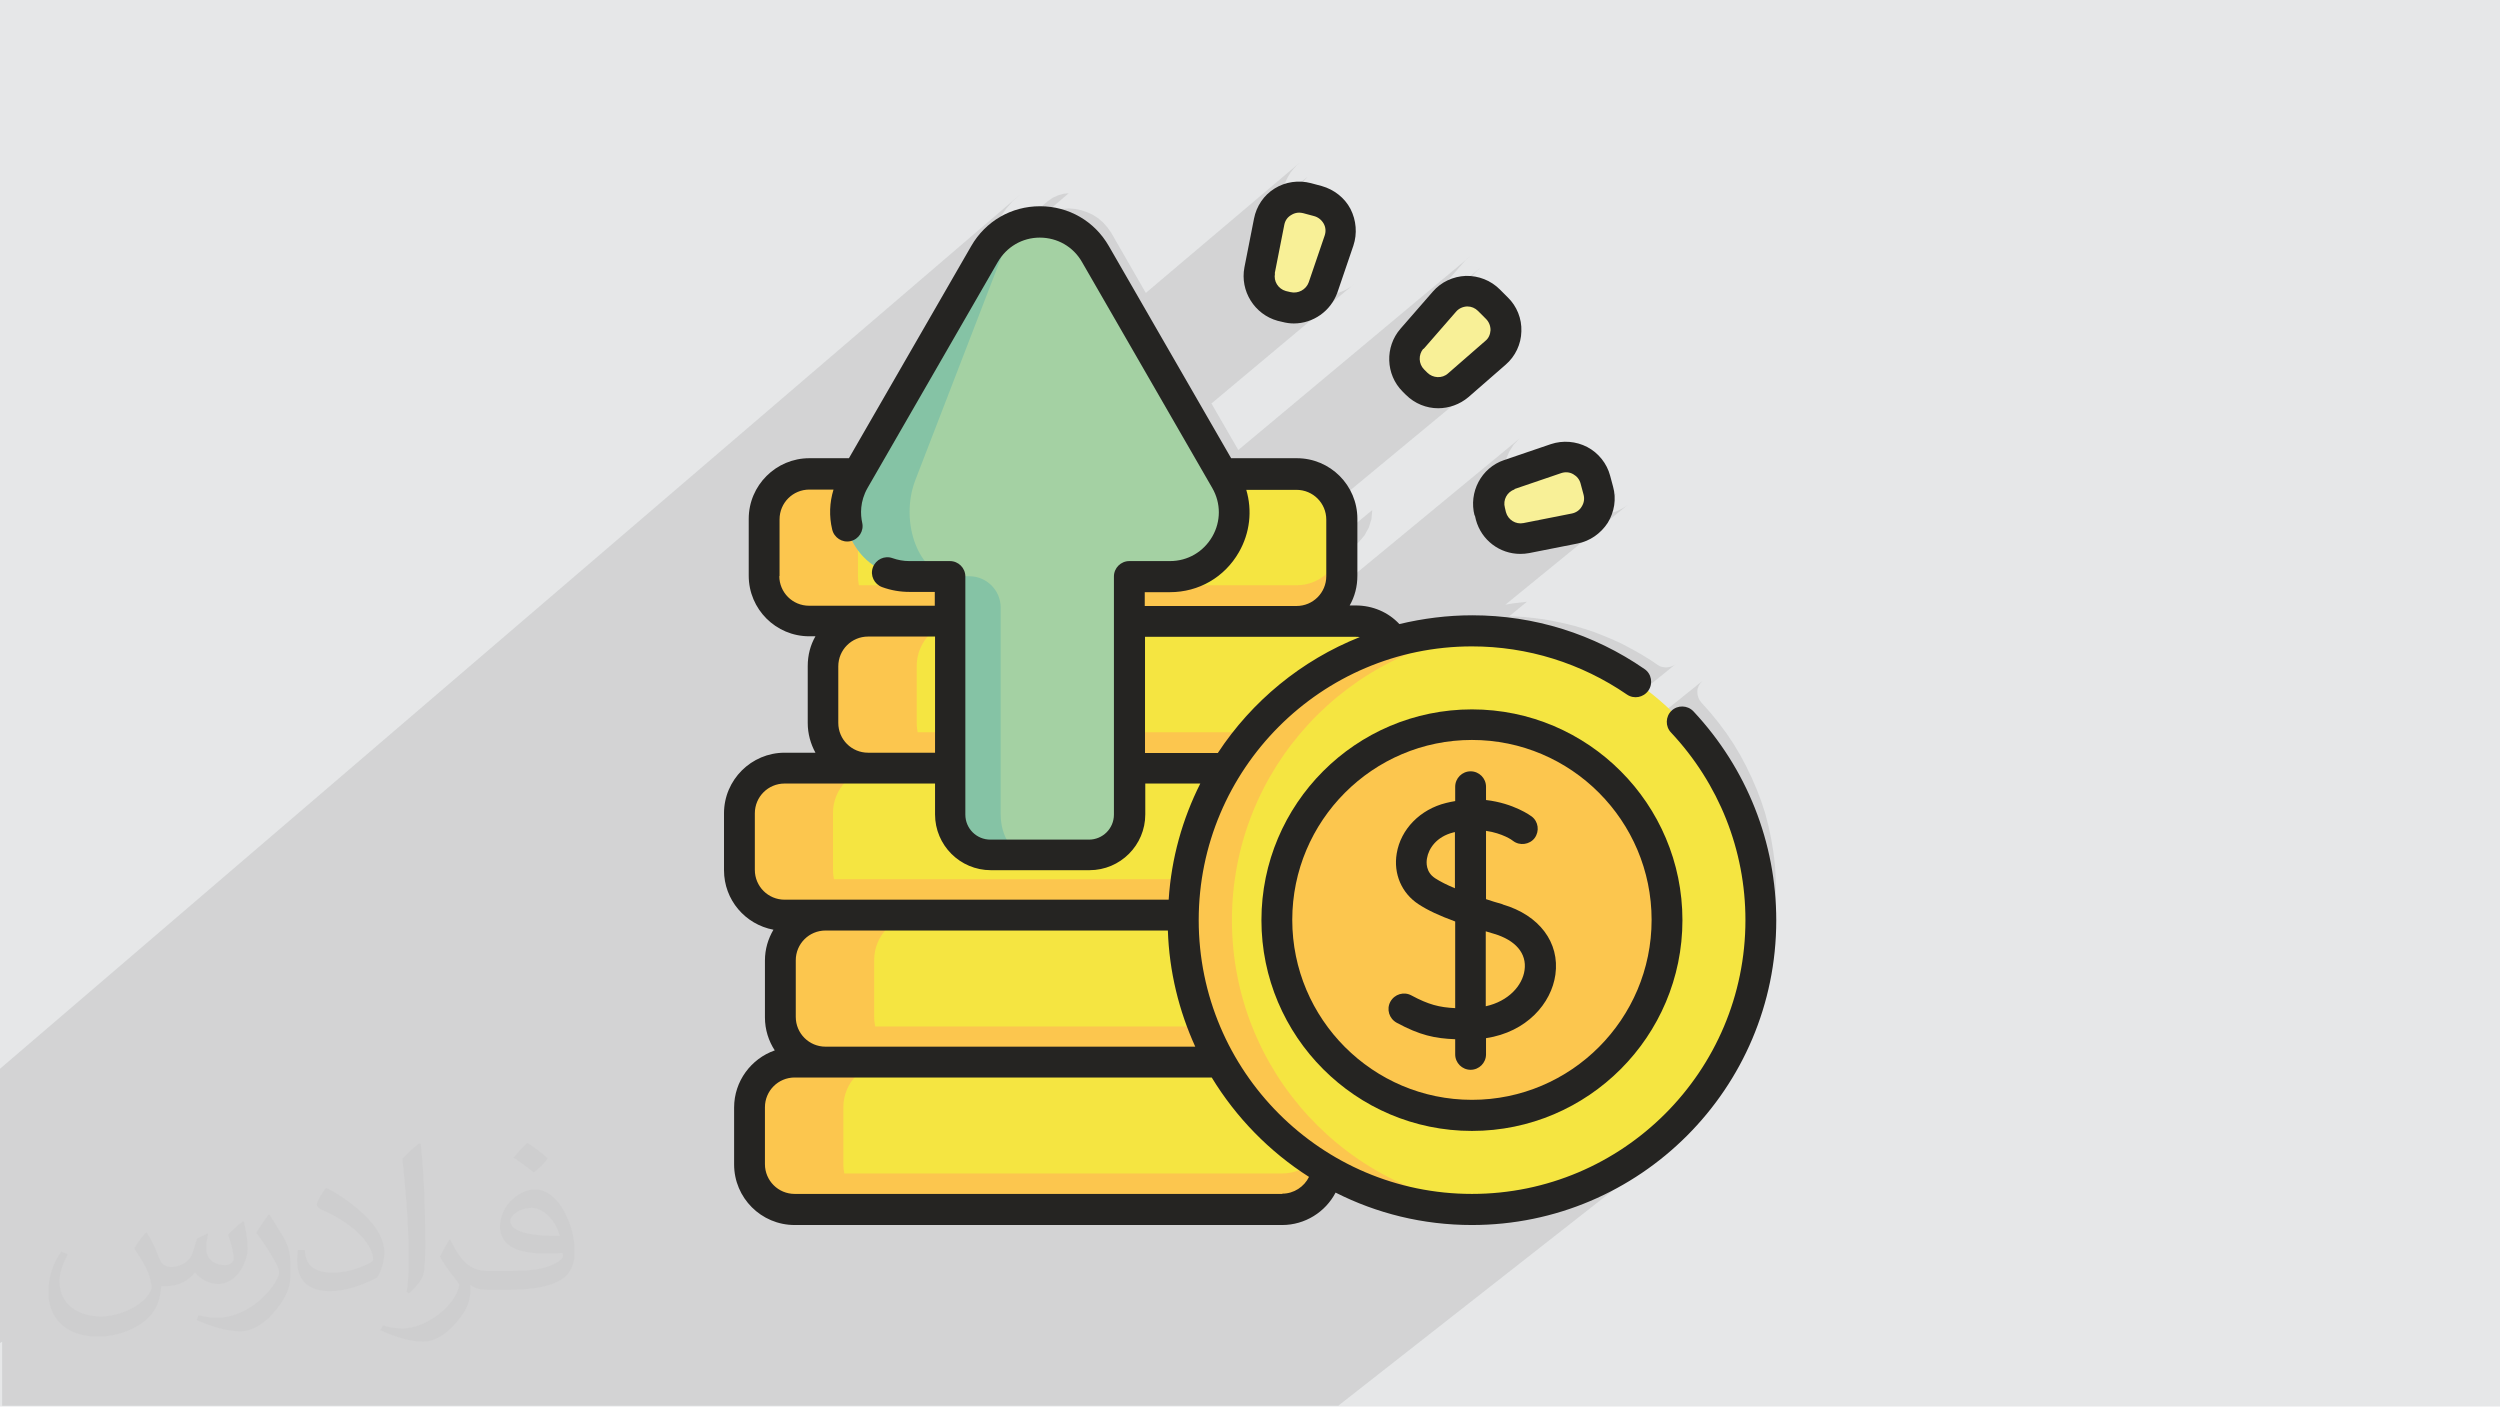 <?xml version="1.0" encoding="UTF-8"?>
<!DOCTYPE svg PUBLIC "-//W3C//DTD SVG 1.1//EN" "http://www.w3.org/Graphics/SVG/1.1/DTD/svg11.dtd">
<!-- Creator: CorelDRAW 2017 -->
<svg xmlns="http://www.w3.org/2000/svg" xml:space="preserve" width="9.406cm" height="5.292cm" version="1.1" style="shape-rendering:geometricPrecision; text-rendering:geometricPrecision; image-rendering:optimizeQuality; fill-rule:evenodd; clip-rule:evenodd"
viewBox="0 0 9406 5292"
 xmlns:xlink="http://www.w3.org/1999/xlink"
 enable-background="new 0 0 512 512">
 <defs>
  <style type="text/css">
   <![CDATA[
    .fil3 {fill:#FCC64E}
    .fil6 {fill:#F8F097}
    .fil2 {fill:#F5E541}
    .fil4 {fill:#A4D1A3}
    .fil5 {fill:#85C3A5}
    .fil7 {fill:#252422}
    .fil0 {fill:#E6E7E8}
    .fil8 {fill:#373435;fill-opacity:0.031}
    .fil1 {fill:#2B2A29;fill-opacity:0.102}
   ]]>
  </style>
 </defs>
 <g id="Layer_x0020_1">
  <polygon class="fil0" points="0,0 9406,0 9406,5292 0,5292 "/>
  <path class="fil1" d="M0 5053l0 -3 0 -14 0 0 0 -14 0 0 0 -25 0 -5 0 -25 0 -18 0 -6 0 -32 0 -15 0 -2 0 0 0 0 0 -9 0 -29 0 -31 0 -25 0 -46 0 -15 0 -8 0 -81 0 -18 0 -32 0 -8 0 0 0 0 0 -47 0 -23 0 0 0 -29 0 -30 0 -28 0 -7 0 -10 0 -31 0 -2 0 -46 0 -27 0 0 0 -73 0 -19 0 0 0 -55 0 0 0 -35 0 -20 0 0 0 -17 0 -51 0 -21 3839 -3290 -29 26 -26 30 -22 33 -62 107 153 -131 0 0 0 0 -22 24 0 0 -19 28 0 0 0 0 -24 41 154 -132 19 -13 20 -9 20 -6 20 -2 -275 235 0 0 0 0 164 -140 20 -13 21 -10 22 -8 24 -5 24 -2 0 0 24 2 24 5 23 8 21 10 20 13 18 16 16 18 14 20 130 226 580 -491 -13 12 -12 13 -11 14 -9 15 -8 16 -6 17 -4 17 -6 32 97 -82 -15 18 -11 21 -7 23 -10 51 88 -74 -4 4 -4 4 -4 5 -3 5 -2 5 -2 6 -1 6 -36 183 -1 11 1 11 3 10 5 9 6 8 8 7 9 6 10 4 17 4 11 2 11 0 10 -2 10 -4 9 -6 -76 64 11 3 22 4 22 -1 21 -5 19 -8 18 -12 -97 81 3 0 6 1 6 0 6 0 6 0 27 -2 26 -6 25 -10 23 -14 20 -17 -547 458 101 175 874 -730 -14 11 -12 13 -122 140 -19 27 -13 30 -2 6 218 -182 -18 17 -122 140 -13 18 -9 20 -5 20 201 -168 -4 4 -4 4 -122 140 -6 9 -4 10 -3 10 -1 10 1 10 3 10 5 9 7 9 12 12 8 7 9 5 10 3 10 1 10 -1 10 -3 10 -4 9 -6 -78 64 15 5 21 3 21 -1 21 -5 20 -9 18 -13 -101 84 9 1 17 1 15 -1 15 -2 15 -3 15 -5 14 -6 14 -7 13 -9 13 -10 -948 785 173 0 298 -247 -3 34 -10 32 -16 29 -21 25 -153 127 33 0 22 -2 21 -7 19 -10 -94 77 31 0 33 -3 692 -571 -22 23 -17 27 -12 29 -7 31 0 13 97 -80 -15 15 -12 18 -8 20 -5 21 -1 22 2 11 76 -62 -7 8 -4 6 30 -25 0 0 -30 25 -2 2 -4 10 -2 10 0 11 2 11 4 17 4 10 6 9 7 8 8 6 9 5 10 3 11 1 11 -1 182 -36 6 -1 6 -2 5 -3 5 -3 5 -4 -107 87 92 -18 23 -7 21 -11 -111 91 79 -15 17 -4 17 -6 16 -8 15 -9 14 -11 -467 381 29 -5 52 -6 -67 55 14 0 39 2 39 4 38 5 38 7 38 8 37 9 37 11 37 12 36 14 36 15 35 16 34 18 34 19 33 20 33 22 10 6 11 3 11 1 11 -1 11 -3 10 -5 9 -7 -231 187 18 11 61 46 13 12 235 -189 -8 9 -6 10 -4 11 -1 11 1 11 3 11 5 10 7 9 33 37 31 38 29 39 27 40 25 42 23 43 21 44 19 44 17 45 15 46 12 47 10 47 8 48 6 48 3 49 1 49 -1 53 -4 52 -7 52 -9 51 -11 50 -14 49 -16 48 -18 47 -21 46 -23 44 -25 43 -27 42 -29 40 -31 39 -32 37 -34 36 -36 34 -37 32 -39 31 -258 202 16 -6 49 -19 48 -22 47 -24 45 -26 44 -28 43 -30 -264 207 7 -2 52 -21 51 -23 49 -25 48 -28 46 -30 45 -32 -1301 1020 -92 0 -93 0 -191 0 -13 0 -73 0 0 0 -99 0 -91 0 -92 0 -59 0 -213 0 -16 0 -14 0 -42 0 -6 0 -8 0 -7 0 0 0 -12 0 -17 0 -6 0 -21 0 -34 0 -10 0 -28 0 -11 0 -26 0 -43 0 0 0 -56 0 -4 0 -82 0 -149 0 -48 0 -17 0 0 0 -23 0 -30 0 -4 0 -3 0 -104 0 -17 0 -69 0 -12 0 -6 0 -63 0 -4 0 -10 0 -48 0 -85 0 -38 0 -45 0 -18 0 -5 0 -4 0 -23 0 -91 0 -23 0 -63 0 -1 0 -30 0 0 0 -3 0 -54 0 -57 0 -20 0 -27 0 -22 0 -68 0 -5 0 -88 0 -10 0 0 0 -5 0 -52 0 -1 0 -21 0 -49 0 0 0 -22 0 -1 0 -8 0 -7 0 -9 0 -23 0 -18 0 -30 0 -6 0 -51 0 -20 0 -10 0 -45 0 -11 0 -10 0 -6 0 -32 0 -5 0 -4 0 -8 0 -44 0 -1 0 0 0 0 0 -5 0 -20 0 -6 0 -26 0 -29 0 -27 0 0 0 -5 0 -3 0 -16 0 -3 0 -21 0 -3 0 -10 0 -3 0 -2 0 0 0 -20 0 -1 0 0 0 -1 0 -8 0 0 0 -4 0 -2 0 -11 0 -10 0 -12 0 -2 0 -6 0 -5 0 -39 0 -12 0 -37 0 -7 0 -4 0 -24 0 -1 0 -27 0 -5 0 -21 0 -4 0 -10 0 -27 0 -8 0 0 0 -7 0 0 0 -17 0 -32 0 0 0 -2 0 -55 0 -2 0 -35 0 -65 0 -36 0 -28 0 -28 0 -4 0 -18 0 0 0 -8 0 -4 0 -22 0 -1 0 -35 0 0 0 -2 0 -8 0 -20 0 -20 0 -18 0 -19 0 -3 0 -1 0 0 0 -19 0 -8 0 -8 0 -9 0 0 0 -8 0 -8 0 -8 0 -11 0 -3 0 -17 0 -3 0 -47 0 -13 0 -16 0 -14 0 -1 0 -30 0 -9 0 -43 0 -2 0 -1 0 -21 0 -5 0 -2 0 -2 0 -7 0 -21 0 0 0 0 0 -21 0 -1 0 -1 0 0 0 0 0 -2 0 -55 0 -100 0 -35 0 -43 0 -13 0 -3 0 -22 0 -22 0 -8 0 -1 0 -27 0 -4 0 0 0 0 0 -3 0 0 0 -8 0 0 -6 0 -21 0 -10 0 -9 0 -17 0 -2 0 -9 0 -13 0 -11 0 -6 0 -11 0 -5 0 -4 0 -4 0 -5 0 0 0 -12 0 -21 0 -30 0 0 0 -3 0 -3 0 -39zm4021 -4383l0 0zm0 0l0 0zm1078 1176l0 0zm1381 723l0 0z"/>
  <g id="_1464433486432">
   <path class="fil2" d="M4786 3443l-1834 0c-94,0 -170,-76 -170,-170l0 -214c0,-94 76,-170 170,-170l1834 0c94,0 170,76 170,170l0 214c0,94 -76,170 -170,170z"/>
   <path class="fil3" d="M3304 3443l-353 0c-94,0 -170,-76 -170,-170l0 -214c0,-94 76,-170 170,-170l353 0c-94,0 -170,76 -170,170l0 214c0,94 76,170 170,170z"/>
   <path class="fil3" d="M4955 3138l0 135c0,94 -76,170 -170,170l-1834 0c-94,0 -170,-76 -170,-170l0 -135c0,94 76,170 170,170l1834 0c94,0 170,-76 170,-170z"/>
   <path class="fil2" d="M5100 2890l-1834 0c-94,0 -170,-76 -170,-170l0 -214c0,-94 76,-170 170,-170l1834 0c94,0 170,76 170,170l0 214c0,94 -76,170 -170,170l0 0z"/>
   <path class="fil3" d="M3619 2890l-353 0c-94,0 -170,-76 -170,-170l0 -214c0,-94 76,-170 170,-170l353 0c-94,0 -170,76 -170,170l0 214c0,94 76,170 170,170z"/>
   <path class="fil3" d="M5269 2585l0 135c0,94 -76,170 -170,170l-1834 0c-94,0 -170,-76 -170,-170l0 -135c0,94 76,170 170,170l1834 0c94,0 170,-76 170,-170l0 0z"/>
   <path class="fil2" d="M4879 2337l-1834 0c-94,0 -170,-76 -170,-170l0 -214c0,-94 76,-170 170,-170l1834 0c94,0 170,76 170,170l0 214c0,94 -76,170 -170,170z"/>
   <path class="fil3" d="M3398 2337l-353 0c-94,0 -170,-76 -170,-170l0 -214c0,-94 76,-170 170,-170l353 0c-94,0 -170,76 -170,170l0 214c0,94 76,170 170,170z"/>
   <path class="fil3" d="M5048 2032l0 135c0,94 -76,170 -170,170l-1834 0c-94,0 -170,-76 -170,-170l0 -135c0,94 76,170 170,170l1834 0c94,0 170,-76 170,-170z"/>
   <path class="fil2" d="M4940 3996l-1834 0c-94,0 -170,-76 -170,-170l0 -214c0,-94 76,-170 170,-170l1834 0c94,0 170,76 170,170l0 214c0,94 -76,170 -170,170z"/>
   <path class="fil3" d="M5110 3692l0 135c0,94 -76,170 -170,170l-1834 0c-94,0 -170,-76 -170,-170l0 -135c0,94 76,170 170,170l1834 0c94,0 170,-76 170,-170z"/>
   <path class="fil3" d="M3459 3996l-353 0c-94,0 -170,-76 -170,-170l0 -214c0,-94 76,-170 170,-170l353 0c-94,0 -170,76 -170,170l0 214c0,94 76,170 170,170z"/>
   <path class="fil2" d="M4824 4550l-1834 0c-94,0 -170,-76 -170,-170l0 -214c0,-94 76,-170 170,-170l1834 0c94,0 170,76 170,170l0 214c0,94 -76,170 -170,170z"/>
   <path class="fil3" d="M4994 4245l0 135c0,94 -76,170 -170,170l-1834 0c-94,0 -170,-76 -170,-170l0 -135c0,94 76,170 170,170l1834 0c94,0 170,-76 170,-170z"/>
   <path class="fil3" d="M3343 4550l-353 0c-94,0 -170,-76 -170,-170l0 -214c0,-94 76,-170 170,-170l353 0c-94,0 -170,76 -170,170l0 214c0,94 76,170 170,170z"/>
   <path class="fil2" d="M5538 2374c600,0 1087,487 1087,1088 0,601 -486,1088 -1087,1088 -600,0 -1087,-487 -1087,-1088 0,-601 486,-1088 1087,-1088z"/>
   <path class="fil3" d="M5630 4546c-30,3 -61,4 -92,4 -600,0 -1087,-487 -1087,-1088 0,-601 486,-1088 1087,-1088 31,0 62,1 92,4 -557,47 -995,514 -995,1084 0,570 438,1037 995,1084z"/>
   <path class="fil3" d="M5538 2727c405,0 734,329 734,735 0,406 -328,735 -734,735 -405,0 -734,-329 -734,-735 0,-406 328,-735 734,-735z"/>
   <path class="fil4" d="M4250 3064l0 -896 153 0c186,0 302,-201 209,-362l-490 -850c-93,-161 -325,-161 -418,0l-490 850c-93,161 23,362 209,362l153 0 0 896c0,84 68,152 152,152l371 0c84,0 152,-68 152,-152l0 0z"/>
   <path class="fil5" d="M3867 3216l-140 0c-84,0 -152,-68 -152,-152l0 -896 -153 0c-186,0 -302,-201 -209,-362l490 -850c46,-80 128,-121 209,-121 -54,0 -109,40 -140,121l-328 850c-62,161 16,362 140,362l63 0c65,0 118,53 118,118l0 778c0,84 46,152 102,152l0 0z"/>
   <path class="fil6" d="M5610 1940l-4 -17c-16,-58 17,-119 74,-139l176 -60c63,-22 131,15 148,79l11 41c17,64 -24,130 -89,143l-182 36c-59,12 -117,-25 -133,-83l0 0z"/>
   <path class="fil6" d="M5329 1444l-12 -12c-43,-43 -45,-111 -5,-157l122 -140c44,-50 121,-53 168,-6l30 30c47,47 44,124 -6,168l-140 122c-46,40 -114,37 -157,-5l0 0z"/>
   <path class="fil6" d="M4838 1155l-17 -4c-58,-16 -95,-74 -83,-133l36 -183c13,-65 78,-106 143,-89l41 11c64,17 101,85 79,149l-60 176c-20,57 -80,90 -138,74l0 0z"/>
   <path class="fil7" d="M4824 4492l-1834 0c-62,0 -112,-50 -112,-112l0 -214c0,-62 50,-112 112,-112l116 0 1453 0c92,151 217,279 366,374 -18,37 -57,63 -100,63zm-1984 -1218l0 -214c0,-62 50,-112 112,-112l314 0 252 0 0 116c0,116 94,210 210,210l371 0c116,0 210,-94 210,-210l0 -116 207 0c-67,133 -109,281 -119,437l-1290 0 -155 0c-62,0 -112,-50 -112,-112zm314 -553l0 -214c0,-62 50,-112 112,-112l252 0 0 437 -252 0c-62,0 -112,-50 -112,-112zm-221 -553l0 -214c0,-62 50,-112 112,-112l91 0c-15,49 -17,100 -5,150 7,31 38,51 69,44 31,-7 51,-38 44,-69 -7,-31 -9,-80 20,-131l490 -850c33,-57 92,-92 158,-92l0 0c66,0 126,34 159,92l490 850c33,57 33,126 0,183 -33,57 -92,92 -159,92l-153 0c-32,0 -58,26 -58,58l0 896c0,52 -42,94 -94,94l-371 0c-52,0 -94,-42 -94,-94l0 -896c0,-32 -26,-58 -58,-58l-153 0c-22,0 -43,-4 -63,-11 -30,-11 -63,5 -74,35 -11,30 5,63 35,74 33,12 67,18 103,18l95 0 0 52 -252 0 -221 0c-62,0 -112,-50 -112,-112l0 0zm2057 -214l0 214c0,62 -50,112 -112,112l-571 0 0 -52 95 0c108,0 205,-56 259,-150 42,-73 51,-157 28,-235l189 0c62,0 112,50 112,112l0 0zm126 443c-219,87 -406,241 -534,436l-274 0 0 -437 571 0 221 0c6,0 11,0 17,1l0 0zm-2122 1430l0 -214c0,-62 50,-112 112,-112l1288 0c5,155 42,303 103,437l-1391 0c-62,0 -112,-50 -112,-112zm3377 -1151c-22,-23 -59,-24 -82,-2 -23,22 -24,59 -2,82 180,192 280,442 280,706 0,568 -461,1030 -1029,1030 -567,0 -1028,-462 -1028,-1030 0,-568 461,-1030 1028,-1030 209,0 411,63 583,181 26,18 62,12 81,-15 18,-26 12,-63 -15,-81 -191,-132 -415,-202 -648,-202 -94,0 -186,12 -274,33 -42,-45 -101,-70 -164,-70l-23 0c19,-33 29,-71 29,-112l0 -214c0,-126 -102,-228 -228,-228l-247 0 -460 -798c-54,-94 -151,-150 -259,-150 0,0 0,0 0,0 -108,0 -205,56 -259,150l-460 798 -149 0c-125,0 -228,102 -228,228l0 214c0,126 102,228 228,228l23 0c-19,33 -29,71 -29,112l0 214c0,41 11,79 29,112l-116 0c-125,0 -228,102 -228,228l0 214c0,112 80,204 186,224 -20,34 -32,73 -32,116l0 214c0,46 14,89 37,124 -89,31 -153,116 -153,215l0 214c0,126 102,228 228,228l1834 0c86,0 163,-49 201,-122 154,78 328,122 513,122 631,0 1145,-514 1145,-1146 0,-293 -111,-572 -311,-786l0 0z"/>
   <path class="fil7" d="M5736 3650c-8,58 -60,117 -146,136l0 -282c10,3 20,6 30,9 82,24 125,74 116,137zm-337 -346c-35,-23 -33,-60 -30,-75 6,-36 35,-81 99,-97 2,-1 4,-1 6,-1l0 211c-29,-12 -55,-25 -75,-38zm254 98c-21,-6 -42,-12 -62,-19l0 -257c62,9 99,35 102,38 25,19 62,14 81,-11 19,-26 14,-62 -11,-81 -4,-3 -68,-50 -172,-62l0 -50c0,-32 -26,-58 -58,-58 -32,0 -58,26 -58,58l0 54c-11,2 -23,4 -34,7 -98,24 -171,99 -186,190 -13,77 19,150 82,191 35,23 78,43 138,65l0 326c-60,-3 -100,-13 -165,-48 -28,-15 -63,-5 -79,24 -15,28 -5,63 24,79 87,47 143,59 220,62l0 57c0,32 26,58 58,58 32,0 58,-26 58,-58l0 -61c153,-23 246,-131 261,-239 17,-121 -61,-224 -198,-264l0 0z"/>
   <path class="fil7" d="M5538 4138c-373,0 -676,-304 -676,-677 0,-373 303,-677 676,-677 373,0 676,304 676,677 0,373 -303,677 -676,677zm0 -1469c-437,0 -792,356 -792,793 0,437 355,793 792,793 437,0 792,-356 792,-793 0,-437 -355,-793 -792,-793z"/>
   <path class="fil7" d="M5698 1840l176 -60c15,-5 31,-4 45,4 14,8 24,20 28,36l11 41c4,15 2,31 -7,45 -8,14 -22,23 -37,26l-182 36c-29,6 -58,-12 -66,-41l-4 -17c-8,-29 8,-59 37,-69l0 0zm-149 99l4 17c0,0 0,0 0,0 21,77 90,128 167,128 11,0 22,-1 33,-3l182 -36c47,-9 88,-38 114,-78 25,-41 33,-90 20,-136l-11 -41c-12,-46 -44,-86 -86,-108 -42,-22 -92,-26 -137,-11l-176 60c-86,29 -134,121 -111,209l0 0z"/>
   <path class="fil7" d="M5356 1313l122 -140c10,-12 25,-19 41,-20 1,0 1,0 2,0 15,0 29,6 40,17l30 30c11,11 17,26 17,42 -1,16 -7,31 -20,41l-140 122c-22,20 -57,18 -78,-3l-12 -12c-21,-21 -22,-55 -3,-78l0 0zm-67 172c34,34 78,51 122,51 40,0 81,-14 114,-42l140 -122c36,-31 58,-77 59,-125 2,-48 -17,-95 -51,-128l-30 -30c-34,-34 -80,-52 -128,-51 -48,2 -93,23 -124,59l-122 140c-59,68 -56,172 8,236l12 12z"/>
   <polygon class="fil7" points="4823,1211 4823,1211 "/>
   <path class="fil7" d="M4796 1029l36 -183c3,-16 12,-29 26,-37 9,-6 20,-9 30,-9 5,0 10,1 15,2l41 11c15,4 28,14 36,28 8,14 9,30 4,45l-60 176c-10,28 -40,44 -69,37 0,0 0,0 0,0l-17 -4c-29,-8 -47,-37 -41,-66l0 0zm11 178l17 4c15,4 30,6 44,6 72,0 139,-46 164,-117l60 -176c15,-45 11,-95 -11,-138 -22,-42 -62,-73 -108,-86l-41 -11c-46,-12 -96,-5 -136,20 -41,25 -69,67 -78,114l-36 183c-17,89 38,177 125,201l0 0z"/>
  </g>
 </g>
 <g id="Layer_x0020_1_0">
  <path class="fil8" d="M552 4637c18,27 30,54 41,82 8,17 13,48 53,48 12,0 28,-4 43,-12 17,-9 29,-22 36,-42l16 -53 39 -19 3 3c-5,20 -7,39 -7,54 0,45 39,62 69,62 18,0 34,-9 34,-25 0,-21 -9,-57 -21,-90 18,-18 36,-36 57,-50l3 2c9,38 14,76 14,101 0,25 -11,52 -20,70 -19,35 -51,63 -91,63 -30,0 -64,-15 -87,-43l-1 0c-22,27 -55,51 -109,51l-17 0c-3,35 -10,61 -22,83 -32,63 -127,107 -216,107 -124,0 -187,-72 -187,-167 0,-59 19,-114 49,-153l24 10c-18,35 -31,69 -31,102 0,89 73,132 156,132 78,0 174,-49 191,-107 -7,-63 -30,-92 -66,-149 11,-19 25,-38 42,-58l3 0 0 0 0 0 0 0 2 -2 0 0zm1432 -337c26,16 52,36 77,58 -14,20 -31,38 -53,53 -25,-20 -50,-38 -76,-56 17,-20 35,-39 52,-55l0 0 0 0 0 0zm13 245c-42,0 -77,28 -77,48 0,44 85,58 186,57 -13,-52 -57,-106 -109,-106l0 1 0 0zm-95 237c55,0 103,-2 140,-11 41,-10 76,-31 76,-45 0,-4 0,-8 -1,-12 -23,2 -49,2 -72,2 -75,0 -132,-17 -154,-59 -6,-12 -10,-25 -10,-39 0,-40 17,-80 48,-107 26,-22 54,-36 83,-36 52,0 94,42 123,108 16,36 27,77 27,130 0,35 -10,64 -31,86 -40,39 -115,54 -229,54l-52 0 0 0 -13 0c-28,0 -49,-5 -65,-17l-3 0c1,7 1,13 1,19 0,26 -8,58 -26,85 -51,76 -106,108 -153,108 -48,0 -107,-19 -160,-43l10 -19c17,7 41,12 74,12 86,0 199,-83 213,-164 -3,-7 -9,-15 -17,-25 -25,-30 -41,-55 -56,-81 13,-25 24,-45 35,-63l4 -1c37,75 70,118 144,118l12 0 0 0 54 0 0 0 0 0 0 0 -2 0 0 0zm-372 79c6,-34 7,-73 7,-109l0 -53c0,-100 -13,-245 -23,-339 18,-20 43,-43 63,-58l6 2c13,119 17,257 17,384 0,33 -1,66 -4,90 -2,30 -19,53 -57,88l-8 -4 0 0 0 0 0 0 -1 -1 0 0zm-383 -157c2,47 25,84 105,84 50,0 92,-13 139,-36 8,-4 13,-9 13,-13 0,-29 -22,-68 -60,-104 -37,-33 -85,-63 -131,-82 -16,-7 -21,-14 -21,-20 0,-13 18,-42 33,-62l5 -1c52,27 110,68 153,113 39,41 63,84 63,129 0,34 -10,66 -27,95 -57,29 -118,51 -178,51 -73,0 -123,-34 -123,-115 0,-9 0,-22 3,-40l25 0 0 0 0 0 0 0 1 1 0 0zm-132 -133l45 73c17,27 32,57 32,104l0 60c0,48 -31,100 -81,151 -39,35 -74,50 -106,50 -48,0 -102,-15 -165,-42l7 -19c20,6 43,10 71,10 90,-1 183,-67 225,-147 5,-9 7,-18 7,-24 0,-10 -5,-20 -9,-29 -23,-44 -49,-83 -77,-120 15,-24 30,-46 46,-68l4 1 1 0 0 0z"/>
 </g>
</svg>
